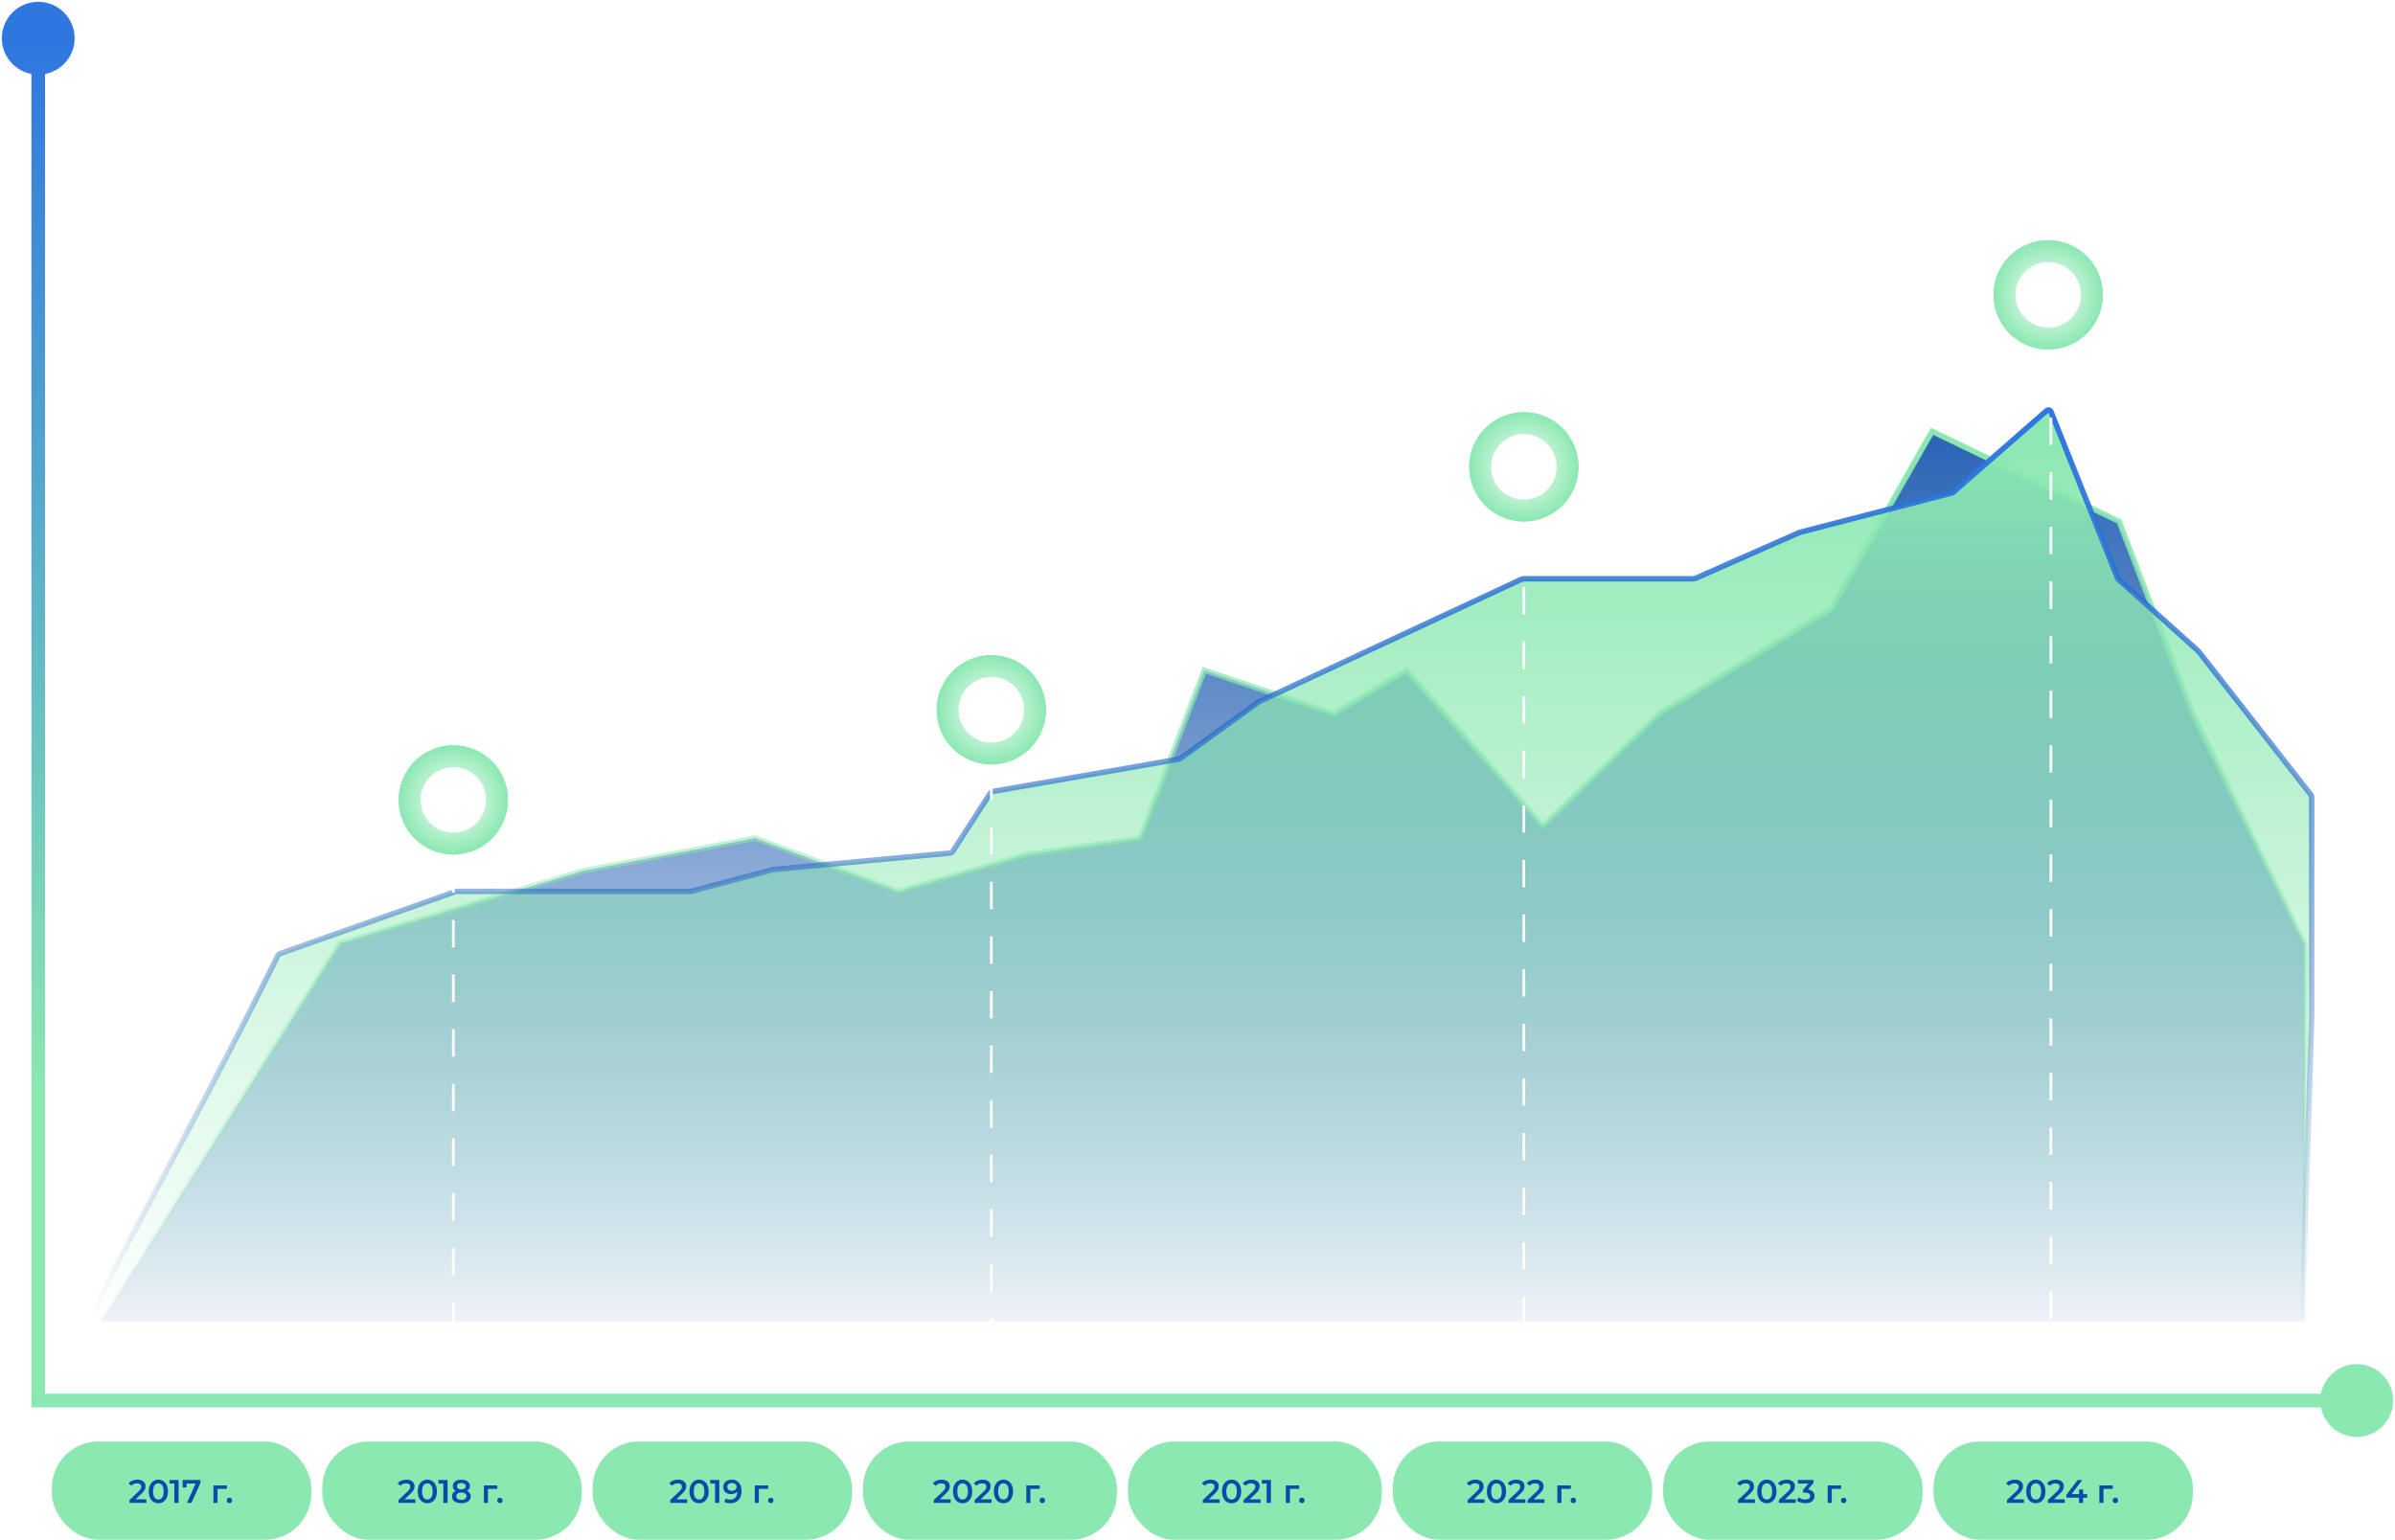<?xml version="1.0" encoding="UTF-8"?> <svg xmlns="http://www.w3.org/2000/svg" width="877" height="564" viewBox="0 0 877 564" fill="none"><path d="M0.667 14C0.667 21.364 6.636 27.333 14 27.333C21.364 27.333 27.333 21.364 27.333 14C27.333 6.636 21.364 0.667 14 0.667C6.636 0.667 0.667 6.636 0.667 14ZM14 513H11.5V515.5H14V513ZM849.667 513C849.667 520.364 855.636 526.333 863 526.333C870.364 526.333 876.333 520.364 876.333 513C876.333 505.636 870.364 499.667 863 499.667C855.636 499.667 849.667 505.636 849.667 513ZM11.5 14V513H16.5V14H11.5ZM14 515.5H863V510.5H14V515.5Z" fill="url(#paint0_linear_9655_1110)"></path><path d="M124.5 345.5L37 484H844V435.5V346L803 261.5L776 191L707.5 158L670.5 223L607.5 261.5L565 302.5L515 245.5L488.5 261.5L441 245.5L417.5 307L376 313L329 326.5L276.5 307L213.5 319L124.5 345.5Z" fill="url(#paint1_linear_9655_1110)" stroke="url(#paint2_linear_9655_1110)" stroke-width="2"></path><path d="M101.818 349.867C66.302 421.518 37.726 469.457 33.333 483.787C33.144 484.404 33.619 485 34.264 485H842.031C842.571 485 843.013 484.571 843.03 484.031L846.5 372.5V291.845C846.5 291.621 846.425 291.404 846.287 291.228L805.054 238.569C805.018 238.523 804.978 238.48 804.935 238.442L775.674 212.156C775.559 212.053 775.47 211.926 775.413 211.783L751.024 150.81C750.768 150.17 749.957 149.974 749.438 150.428L715.178 180.344C715.061 180.447 714.922 180.52 714.771 180.559L659.079 194.98C659.026 194.993 658.975 195.011 658.926 195.033L620.693 211.915C620.566 211.971 620.428 212 620.289 212H557.722C557.576 212 557.431 212.032 557.299 212.094L461.087 256.96C461.029 256.986 460.974 257.019 460.923 257.056L432.187 277.864C432.064 277.954 431.922 278.014 431.772 278.04L363.431 289.925C363.156 289.973 362.914 290.133 362.762 290.367L348.764 311.992C348.597 312.25 348.322 312.416 348.017 312.445L283.084 318.492C283.028 318.497 282.973 318.507 282.919 318.522L253.127 326.466C253.043 326.489 252.956 326.5 252.869 326.5H167.172C167.058 326.5 166.945 326.519 166.838 326.557L102.382 349.365C102.137 349.451 101.934 349.634 101.818 349.867Z" fill="url(#paint3_linear_9655_1110)" stroke="url(#paint4_linear_9655_1110)" stroke-width="2"></path><rect x="19" y="528" width="95" height="36" rx="17" fill="#8BE8B1"></rect><path d="M53.612 549.18V550.5H47.42V549.456L50.756 546.288C51.132 545.928 51.384 545.616 51.512 545.352C51.648 545.08 51.716 544.812 51.716 544.548C51.716 544.156 51.584 543.856 51.32 543.648C51.056 543.44 50.668 543.336 50.156 543.336C49.3 543.336 48.644 543.628 48.188 544.212L47.096 543.372C47.424 542.932 47.864 542.592 48.416 542.352C48.976 542.104 49.6 541.98 50.288 541.98C51.2 541.98 51.928 542.196 52.472 542.628C53.016 543.06 53.288 543.648 53.288 544.392C53.288 544.848 53.192 545.276 53 545.676C52.808 546.076 52.44 546.532 51.896 547.044L49.652 549.18H53.612ZM57.981 550.62C57.309 550.62 56.709 550.452 56.181 550.116C55.653 549.772 55.237 549.276 54.933 548.628C54.629 547.972 54.477 547.196 54.477 546.3C54.477 545.404 54.629 544.632 54.933 543.984C55.237 543.328 55.653 542.832 56.181 542.496C56.709 542.152 57.309 541.98 57.981 541.98C58.653 541.98 59.253 542.152 59.781 542.496C60.317 542.832 60.737 543.328 61.041 543.984C61.345 544.632 61.497 545.404 61.497 546.3C61.497 547.196 61.345 547.972 61.041 548.628C60.737 549.276 60.317 549.772 59.781 550.116C59.253 550.452 58.653 550.62 57.981 550.62ZM57.981 549.264C58.581 549.264 59.053 549.016 59.397 548.52C59.749 548.024 59.925 547.284 59.925 546.3C59.925 545.316 59.749 544.576 59.397 544.08C59.053 543.584 58.581 543.336 57.981 543.336C57.389 543.336 56.917 543.584 56.565 544.08C56.221 544.576 56.049 545.316 56.049 546.3C56.049 547.284 56.221 548.024 56.565 548.52C56.917 549.016 57.389 549.264 57.981 549.264ZM65.397 542.1V550.5H63.837V543.408H62.061V542.1H65.397ZM73.399 542.1V543.144L70.135 550.5H68.467L71.623 543.42H68.323V544.848H66.871V542.1H73.399ZM83.08 545.364H79.66V550.5H78.16V544.092H83.08V545.364ZM84.03 550.584C83.758 550.584 83.526 550.492 83.334 550.308C83.142 550.116 83.046 549.876 83.046 549.588C83.046 549.292 83.138 549.052 83.322 548.868C83.514 548.684 83.75 548.592 84.03 548.592C84.31 548.592 84.542 548.684 84.726 548.868C84.918 549.052 85.014 549.292 85.014 549.588C85.014 549.876 84.918 550.116 84.726 550.308C84.534 550.492 84.302 550.584 84.03 550.584Z" fill="#084BAA"></path><rect x="118" y="528" width="95" height="36" rx="17" fill="#8BE8B1"></rect><path d="M152.112 549.18V550.5H145.92V549.456L149.256 546.288C149.632 545.928 149.884 545.616 150.012 545.352C150.148 545.08 150.216 544.812 150.216 544.548C150.216 544.156 150.084 543.856 149.82 543.648C149.556 543.44 149.168 543.336 148.656 543.336C147.8 543.336 147.144 543.628 146.688 544.212L145.596 543.372C145.924 542.932 146.364 542.592 146.916 542.352C147.476 542.104 148.1 541.98 148.788 541.98C149.7 541.98 150.428 542.196 150.972 542.628C151.516 543.06 151.788 543.648 151.788 544.392C151.788 544.848 151.692 545.276 151.5 545.676C151.308 546.076 150.94 546.532 150.396 547.044L148.152 549.18H152.112ZM156.481 550.62C155.809 550.62 155.209 550.452 154.681 550.116C154.153 549.772 153.737 549.276 153.433 548.628C153.129 547.972 152.977 547.196 152.977 546.3C152.977 545.404 153.129 544.632 153.433 543.984C153.737 543.328 154.153 542.832 154.681 542.496C155.209 542.152 155.809 541.98 156.481 541.98C157.153 541.98 157.753 542.152 158.281 542.496C158.817 542.832 159.237 543.328 159.541 543.984C159.845 544.632 159.997 545.404 159.997 546.3C159.997 547.196 159.845 547.972 159.541 548.628C159.237 549.276 158.817 549.772 158.281 550.116C157.753 550.452 157.153 550.62 156.481 550.62ZM156.481 549.264C157.081 549.264 157.553 549.016 157.897 548.52C158.249 548.024 158.425 547.284 158.425 546.3C158.425 545.316 158.249 544.576 157.897 544.08C157.553 543.584 157.081 543.336 156.481 543.336C155.889 543.336 155.417 543.584 155.065 544.08C154.721 544.576 154.549 545.316 154.549 546.3C154.549 547.284 154.721 548.024 155.065 548.52C155.417 549.016 155.889 549.264 156.481 549.264ZM163.897 542.1V550.5H162.337V543.408H160.561V542.1H163.897ZM171.011 546.084C171.451 546.284 171.787 546.556 172.019 546.9C172.259 547.236 172.379 547.632 172.379 548.088C172.379 548.6 172.235 549.048 171.947 549.432C171.667 549.816 171.267 550.112 170.747 550.32C170.227 550.52 169.623 550.62 168.935 550.62C168.247 550.62 167.643 550.52 167.123 550.32C166.611 550.112 166.215 549.816 165.935 549.432C165.655 549.048 165.515 548.6 165.515 548.088C165.515 547.632 165.631 547.236 165.863 546.9C166.095 546.556 166.427 546.284 166.859 546.084C166.523 545.9 166.263 545.66 166.079 545.364C165.903 545.06 165.815 544.712 165.815 544.32C165.815 543.848 165.943 543.436 166.199 543.084C166.463 542.732 166.831 542.46 167.303 542.268C167.775 542.076 168.319 541.98 168.935 541.98C169.559 541.98 170.107 542.076 170.579 542.268C171.051 542.46 171.419 542.732 171.683 543.084C171.947 543.436 172.079 543.848 172.079 544.32C172.079 544.712 171.987 545.056 171.803 545.352C171.619 545.648 171.355 545.892 171.011 546.084ZM168.935 543.204C168.447 543.204 168.059 543.308 167.771 543.516C167.491 543.724 167.351 544.016 167.351 544.392C167.351 544.752 167.491 545.04 167.771 545.256C168.059 545.464 168.447 545.568 168.935 545.568C169.431 545.568 169.823 545.464 170.111 545.256C170.399 545.04 170.543 544.752 170.543 544.392C170.543 544.016 170.395 543.724 170.099 543.516C169.811 543.308 169.423 543.204 168.935 543.204ZM168.935 549.396C169.511 549.396 169.967 549.276 170.303 549.036C170.639 548.796 170.807 548.464 170.807 548.04C170.807 547.624 170.639 547.296 170.303 547.056C169.967 546.816 169.511 546.696 168.935 546.696C168.359 546.696 167.907 546.816 167.579 547.056C167.251 547.296 167.087 547.624 167.087 548.04C167.087 548.464 167.251 548.796 167.579 549.036C167.907 549.276 168.359 549.396 168.935 549.396ZM182.108 545.364H178.688V550.5H177.188V544.092H182.108V545.364ZM183.058 550.584C182.786 550.584 182.554 550.492 182.362 550.308C182.17 550.116 182.074 549.876 182.074 549.588C182.074 549.292 182.166 549.052 182.35 548.868C182.542 548.684 182.778 548.592 183.058 548.592C183.338 548.592 183.57 548.684 183.754 548.868C183.946 549.052 184.042 549.292 184.042 549.588C184.042 549.876 183.946 550.116 183.754 550.308C183.562 550.492 183.33 550.584 183.058 550.584Z" fill="#084BAA"></path><rect x="217" y="528" width="95" height="36" rx="17" fill="#8BE8B1"></rect><path d="M251.612 549.18V550.5H245.42V549.456L248.756 546.288C249.132 545.928 249.384 545.616 249.512 545.352C249.648 545.08 249.716 544.812 249.716 544.548C249.716 544.156 249.584 543.856 249.32 543.648C249.056 543.44 248.668 543.336 248.156 543.336C247.3 543.336 246.644 543.628 246.188 544.212L245.096 543.372C245.424 542.932 245.864 542.592 246.416 542.352C246.976 542.104 247.6 541.98 248.288 541.98C249.2 541.98 249.928 542.196 250.472 542.628C251.016 543.06 251.288 543.648 251.288 544.392C251.288 544.848 251.192 545.276 251 545.676C250.808 546.076 250.44 546.532 249.896 547.044L247.652 549.18H251.612ZM255.981 550.62C255.309 550.62 254.709 550.452 254.181 550.116C253.653 549.772 253.237 549.276 252.933 548.628C252.629 547.972 252.477 547.196 252.477 546.3C252.477 545.404 252.629 544.632 252.933 543.984C253.237 543.328 253.653 542.832 254.181 542.496C254.709 542.152 255.309 541.98 255.981 541.98C256.653 541.98 257.253 542.152 257.781 542.496C258.317 542.832 258.737 543.328 259.041 543.984C259.345 544.632 259.497 545.404 259.497 546.3C259.497 547.196 259.345 547.972 259.041 548.628C258.737 549.276 258.317 549.772 257.781 550.116C257.253 550.452 256.653 550.62 255.981 550.62ZM255.981 549.264C256.581 549.264 257.053 549.016 257.397 548.52C257.749 548.024 257.925 547.284 257.925 546.3C257.925 545.316 257.749 544.576 257.397 544.08C257.053 543.584 256.581 543.336 255.981 543.336C255.389 543.336 254.917 543.584 254.565 544.08C254.221 544.576 254.049 545.316 254.049 546.3C254.049 547.284 254.221 548.024 254.565 548.52C254.917 549.016 255.389 549.264 255.981 549.264ZM263.397 542.1V550.5H261.837V543.408H260.061V542.1H263.397ZM267.895 541.98C269.047 541.98 269.939 542.34 270.571 543.06C271.211 543.78 271.531 544.812 271.531 546.156C271.531 547.1 271.359 547.908 271.015 548.58C270.671 549.244 270.187 549.752 269.563 550.104C268.947 550.448 268.231 550.62 267.415 550.62C266.983 550.62 266.575 550.576 266.191 550.488C265.815 550.392 265.487 550.256 265.207 550.08L265.783 548.904C266.199 549.176 266.731 549.312 267.379 549.312C268.187 549.312 268.819 549.064 269.275 548.568C269.731 548.072 269.959 547.356 269.959 546.42V546.408C269.711 546.696 269.395 546.916 269.011 547.068C268.627 547.212 268.195 547.284 267.715 547.284C267.163 547.284 266.667 547.18 266.227 546.972C265.787 546.756 265.443 546.452 265.195 546.06C264.947 545.668 264.823 545.216 264.823 544.704C264.823 544.16 264.959 543.684 265.231 543.276C265.503 542.86 265.871 542.54 266.335 542.316C266.799 542.092 267.319 541.98 267.895 541.98ZM268.015 546.06C268.519 546.06 268.927 545.924 269.239 545.652C269.559 545.38 269.719 545.036 269.719 544.62C269.719 544.212 269.563 543.876 269.251 543.612C268.947 543.34 268.523 543.204 267.979 543.204C267.491 543.204 267.095 543.336 266.791 543.6C266.487 543.856 266.335 544.2 266.335 544.632C266.335 545.072 266.487 545.42 266.791 545.676C267.095 545.932 267.503 546.06 268.015 546.06ZM281.303 545.364H277.883V550.5H276.383V544.092H281.303V545.364ZM282.253 550.584C281.981 550.584 281.749 550.492 281.557 550.308C281.365 550.116 281.269 549.876 281.269 549.588C281.269 549.292 281.361 549.052 281.545 548.868C281.737 548.684 281.973 548.592 282.253 548.592C282.533 548.592 282.765 548.684 282.949 548.868C283.141 549.052 283.237 549.292 283.237 549.588C283.237 549.876 283.141 550.116 282.949 550.308C282.757 550.492 282.525 550.584 282.253 550.584Z" fill="#084BAA"></path><rect x="316" y="528" width="93" height="36" rx="17" fill="#8BE8B1"></rect><path d="M348.112 549.18V550.5H341.92V549.456L345.256 546.288C345.632 545.928 345.884 545.616 346.012 545.352C346.148 545.08 346.216 544.812 346.216 544.548C346.216 544.156 346.084 543.856 345.82 543.648C345.556 543.44 345.168 543.336 344.656 543.336C343.8 543.336 343.144 543.628 342.688 544.212L341.596 543.372C341.924 542.932 342.364 542.592 342.916 542.352C343.476 542.104 344.1 541.98 344.788 541.98C345.7 541.98 346.428 542.196 346.972 542.628C347.516 543.06 347.788 543.648 347.788 544.392C347.788 544.848 347.692 545.276 347.5 545.676C347.308 546.076 346.94 546.532 346.396 547.044L344.152 549.18H348.112ZM352.481 550.62C351.809 550.62 351.209 550.452 350.681 550.116C350.153 549.772 349.737 549.276 349.433 548.628C349.129 547.972 348.977 547.196 348.977 546.3C348.977 545.404 349.129 544.632 349.433 543.984C349.737 543.328 350.153 542.832 350.681 542.496C351.209 542.152 351.809 541.98 352.481 541.98C353.153 541.98 353.753 542.152 354.281 542.496C354.817 542.832 355.237 543.328 355.541 543.984C355.845 544.632 355.997 545.404 355.997 546.3C355.997 547.196 355.845 547.972 355.541 548.628C355.237 549.276 354.817 549.772 354.281 550.116C353.753 550.452 353.153 550.62 352.481 550.62ZM352.481 549.264C353.081 549.264 353.553 549.016 353.897 548.52C354.249 548.024 354.425 547.284 354.425 546.3C354.425 545.316 354.249 544.576 353.897 544.08C353.553 543.584 353.081 543.336 352.481 543.336C351.889 543.336 351.417 543.584 351.065 544.08C350.721 544.576 350.549 545.316 350.549 546.3C350.549 547.284 350.721 548.024 351.065 548.52C351.417 549.016 351.889 549.264 352.481 549.264ZM363.077 549.18V550.5H356.885V549.456L360.221 546.288C360.597 545.928 360.849 545.616 360.977 545.352C361.113 545.08 361.181 544.812 361.181 544.548C361.181 544.156 361.049 543.856 360.785 543.648C360.521 543.44 360.133 543.336 359.621 543.336C358.765 543.336 358.109 543.628 357.653 544.212L356.561 543.372C356.889 542.932 357.329 542.592 357.881 542.352C358.441 542.104 359.065 541.98 359.753 541.98C360.665 541.98 361.393 542.196 361.937 542.628C362.481 543.06 362.753 543.648 362.753 544.392C362.753 544.848 362.657 545.276 362.465 545.676C362.273 546.076 361.905 546.532 361.361 547.044L359.117 549.18H363.077ZM367.446 550.62C366.774 550.62 366.174 550.452 365.646 550.116C365.118 549.772 364.702 549.276 364.398 548.628C364.094 547.972 363.942 547.196 363.942 546.3C363.942 545.404 364.094 544.632 364.398 543.984C364.702 543.328 365.118 542.832 365.646 542.496C366.174 542.152 366.774 541.98 367.446 541.98C368.118 541.98 368.718 542.152 369.246 542.496C369.782 542.832 370.202 543.328 370.506 543.984C370.81 544.632 370.962 545.404 370.962 546.3C370.962 547.196 370.81 547.972 370.506 548.628C370.202 549.276 369.782 549.772 369.246 550.116C368.718 550.452 368.118 550.62 367.446 550.62ZM367.446 549.264C368.046 549.264 368.518 549.016 368.862 548.52C369.214 548.024 369.39 547.284 369.39 546.3C369.39 545.316 369.214 544.576 368.862 544.08C368.518 543.584 368.046 543.336 367.446 543.336C366.854 543.336 366.382 543.584 366.03 544.08C365.686 544.576 365.514 545.316 365.514 546.3C365.514 547.284 365.686 548.024 366.03 548.52C366.382 549.016 366.854 549.264 367.446 549.264ZM380.733 545.364H377.313V550.5H375.813V544.092H380.733V545.364ZM381.683 550.584C381.411 550.584 381.179 550.492 380.987 550.308C380.795 550.116 380.699 549.876 380.699 549.588C380.699 549.292 380.791 549.052 380.975 548.868C381.167 548.684 381.403 548.592 381.683 548.592C381.963 548.592 382.195 548.684 382.379 548.868C382.571 549.052 382.667 549.292 382.667 549.588C382.667 549.876 382.571 550.116 382.379 550.308C382.187 550.492 381.955 550.584 381.683 550.584Z" fill="#084BAA"></path><rect x="413" y="528" width="93" height="36" rx="17" fill="#8BE8B1"></rect><path d="M446.612 549.18V550.5H440.42V549.456L443.756 546.288C444.132 545.928 444.384 545.616 444.512 545.352C444.648 545.08 444.716 544.812 444.716 544.548C444.716 544.156 444.584 543.856 444.32 543.648C444.056 543.44 443.668 543.336 443.156 543.336C442.3 543.336 441.644 543.628 441.188 544.212L440.096 543.372C440.424 542.932 440.864 542.592 441.416 542.352C441.976 542.104 442.6 541.98 443.288 541.98C444.2 541.98 444.928 542.196 445.472 542.628C446.016 543.06 446.288 543.648 446.288 544.392C446.288 544.848 446.192 545.276 446 545.676C445.808 546.076 445.44 546.532 444.896 547.044L442.652 549.18H446.612ZM450.981 550.62C450.309 550.62 449.709 550.452 449.181 550.116C448.653 549.772 448.237 549.276 447.933 548.628C447.629 547.972 447.477 547.196 447.477 546.3C447.477 545.404 447.629 544.632 447.933 543.984C448.237 543.328 448.653 542.832 449.181 542.496C449.709 542.152 450.309 541.98 450.981 541.98C451.653 541.98 452.253 542.152 452.781 542.496C453.317 542.832 453.737 543.328 454.041 543.984C454.345 544.632 454.497 545.404 454.497 546.3C454.497 547.196 454.345 547.972 454.041 548.628C453.737 549.276 453.317 549.772 452.781 550.116C452.253 550.452 451.653 550.62 450.981 550.62ZM450.981 549.264C451.581 549.264 452.053 549.016 452.397 548.52C452.749 548.024 452.925 547.284 452.925 546.3C452.925 545.316 452.749 544.576 452.397 544.08C452.053 543.584 451.581 543.336 450.981 543.336C450.389 543.336 449.917 543.584 449.565 544.08C449.221 544.576 449.049 545.316 449.049 546.3C449.049 547.284 449.221 548.024 449.565 548.52C449.917 549.016 450.389 549.264 450.981 549.264ZM461.577 549.18V550.5H455.385V549.456L458.721 546.288C459.097 545.928 459.349 545.616 459.477 545.352C459.613 545.08 459.681 544.812 459.681 544.548C459.681 544.156 459.549 543.856 459.285 543.648C459.021 543.44 458.633 543.336 458.121 543.336C457.265 543.336 456.609 543.628 456.153 544.212L455.061 543.372C455.389 542.932 455.829 542.592 456.381 542.352C456.941 542.104 457.565 541.98 458.253 541.98C459.165 541.98 459.893 542.196 460.437 542.628C460.981 543.06 461.253 543.648 461.253 544.392C461.253 544.848 461.157 545.276 460.965 545.676C460.773 546.076 460.405 546.532 459.861 547.044L457.617 549.18H461.577ZM465.381 542.1V550.5H463.821V543.408H462.045V542.1H465.381ZM475.764 545.364H472.344V550.5H470.844V544.092H475.764V545.364ZM476.714 550.584C476.442 550.584 476.21 550.492 476.018 550.308C475.826 550.116 475.73 549.876 475.73 549.588C475.73 549.292 475.822 549.052 476.006 548.868C476.198 548.684 476.434 548.592 476.714 548.592C476.994 548.592 477.226 548.684 477.41 548.868C477.602 549.052 477.698 549.292 477.698 549.588C477.698 549.876 477.602 550.116 477.41 550.308C477.218 550.492 476.986 550.584 476.714 550.584Z" fill="#084BAA"></path><rect x="510" y="528" width="95" height="36" rx="17" fill="#8BE8B1"></rect><path d="M543.612 549.18V550.5H537.42V549.456L540.756 546.288C541.132 545.928 541.384 545.616 541.512 545.352C541.648 545.08 541.716 544.812 541.716 544.548C541.716 544.156 541.584 543.856 541.32 543.648C541.056 543.44 540.668 543.336 540.156 543.336C539.3 543.336 538.644 543.628 538.188 544.212L537.096 543.372C537.424 542.932 537.864 542.592 538.416 542.352C538.976 542.104 539.6 541.98 540.288 541.98C541.2 541.98 541.928 542.196 542.472 542.628C543.016 543.06 543.288 543.648 543.288 544.392C543.288 544.848 543.192 545.276 543 545.676C542.808 546.076 542.44 546.532 541.896 547.044L539.652 549.18H543.612ZM547.981 550.62C547.309 550.62 546.709 550.452 546.181 550.116C545.653 549.772 545.237 549.276 544.933 548.628C544.629 547.972 544.477 547.196 544.477 546.3C544.477 545.404 544.629 544.632 544.933 543.984C545.237 543.328 545.653 542.832 546.181 542.496C546.709 542.152 547.309 541.98 547.981 541.98C548.653 541.98 549.253 542.152 549.781 542.496C550.317 542.832 550.737 543.328 551.041 543.984C551.345 544.632 551.497 545.404 551.497 546.3C551.497 547.196 551.345 547.972 551.041 548.628C550.737 549.276 550.317 549.772 549.781 550.116C549.253 550.452 548.653 550.62 547.981 550.62ZM547.981 549.264C548.581 549.264 549.053 549.016 549.397 548.52C549.749 548.024 549.925 547.284 549.925 546.3C549.925 545.316 549.749 544.576 549.397 544.08C549.053 543.584 548.581 543.336 547.981 543.336C547.389 543.336 546.917 543.584 546.565 544.08C546.221 544.576 546.049 545.316 546.049 546.3C546.049 547.284 546.221 548.024 546.565 548.52C546.917 549.016 547.389 549.264 547.981 549.264ZM558.577 549.18V550.5H552.385V549.456L555.721 546.288C556.097 545.928 556.349 545.616 556.477 545.352C556.613 545.08 556.681 544.812 556.681 544.548C556.681 544.156 556.549 543.856 556.285 543.648C556.021 543.44 555.633 543.336 555.121 543.336C554.265 543.336 553.609 543.628 553.153 544.212L552.061 543.372C552.389 542.932 552.829 542.592 553.381 542.352C553.941 542.104 554.565 541.98 555.253 541.98C556.165 541.98 556.893 542.196 557.437 542.628C557.981 543.06 558.253 543.648 558.253 544.392C558.253 544.848 558.157 545.276 557.965 545.676C557.773 546.076 557.405 546.532 556.861 547.044L554.617 549.18H558.577ZM565.561 549.18V550.5H559.369V549.456L562.705 546.288C563.081 545.928 563.333 545.616 563.461 545.352C563.597 545.08 563.665 544.812 563.665 544.548C563.665 544.156 563.533 543.856 563.269 543.648C563.005 543.44 562.617 543.336 562.105 543.336C561.249 543.336 560.593 543.628 560.137 544.212L559.045 543.372C559.373 542.932 559.813 542.592 560.365 542.352C560.925 542.104 561.549 541.98 562.237 541.98C563.149 541.98 563.877 542.196 564.421 542.628C564.965 543.06 565.237 543.648 565.237 544.392C565.237 544.848 565.141 545.276 564.949 545.676C564.757 546.076 564.389 546.532 563.845 547.044L561.601 549.18H565.561ZM575.178 545.364H571.758V550.5H570.258V544.092H575.178V545.364ZM576.128 550.584C575.856 550.584 575.624 550.492 575.432 550.308C575.24 550.116 575.144 549.876 575.144 549.588C575.144 549.292 575.236 549.052 575.42 548.868C575.612 548.684 575.848 548.592 576.128 548.592C576.408 548.592 576.64 548.684 576.824 548.868C577.016 549.052 577.112 549.292 577.112 549.588C577.112 549.876 577.016 550.116 576.824 550.308C576.632 550.492 576.4 550.584 576.128 550.584Z" fill="#084BAA"></path><rect x="609" y="528" width="95" height="36" rx="17" fill="#8BE8B1"></rect><path d="M642.612 549.18V550.5H636.42V549.456L639.756 546.288C640.132 545.928 640.384 545.616 640.512 545.352C640.648 545.08 640.716 544.812 640.716 544.548C640.716 544.156 640.584 543.856 640.32 543.648C640.056 543.44 639.668 543.336 639.156 543.336C638.3 543.336 637.644 543.628 637.188 544.212L636.096 543.372C636.424 542.932 636.864 542.592 637.416 542.352C637.976 542.104 638.6 541.98 639.288 541.98C640.2 541.98 640.928 542.196 641.472 542.628C642.016 543.06 642.288 543.648 642.288 544.392C642.288 544.848 642.192 545.276 642 545.676C641.808 546.076 641.44 546.532 640.896 547.044L638.652 549.18H642.612ZM646.981 550.62C646.309 550.62 645.709 550.452 645.181 550.116C644.653 549.772 644.237 549.276 643.933 548.628C643.629 547.972 643.477 547.196 643.477 546.3C643.477 545.404 643.629 544.632 643.933 543.984C644.237 543.328 644.653 542.832 645.181 542.496C645.709 542.152 646.309 541.98 646.981 541.98C647.653 541.98 648.253 542.152 648.781 542.496C649.317 542.832 649.737 543.328 650.041 543.984C650.345 544.632 650.497 545.404 650.497 546.3C650.497 547.196 650.345 547.972 650.041 548.628C649.737 549.276 649.317 549.772 648.781 550.116C648.253 550.452 647.653 550.62 646.981 550.62ZM646.981 549.264C647.581 549.264 648.053 549.016 648.397 548.52C648.749 548.024 648.925 547.284 648.925 546.3C648.925 545.316 648.749 544.576 648.397 544.08C648.053 543.584 647.581 543.336 646.981 543.336C646.389 543.336 645.917 543.584 645.565 544.08C645.221 544.576 645.049 545.316 645.049 546.3C645.049 547.284 645.221 548.024 645.565 548.52C645.917 549.016 646.389 549.264 646.981 549.264ZM657.577 549.18V550.5H651.385V549.456L654.721 546.288C655.097 545.928 655.349 545.616 655.477 545.352C655.613 545.08 655.681 544.812 655.681 544.548C655.681 544.156 655.549 543.856 655.285 543.648C655.021 543.44 654.633 543.336 654.121 543.336C653.265 543.336 652.609 543.628 652.153 544.212L651.061 543.372C651.389 542.932 651.829 542.592 652.381 542.352C652.941 542.104 653.565 541.98 654.253 541.98C655.165 541.98 655.893 542.196 656.437 542.628C656.981 543.06 657.253 543.648 657.253 544.392C657.253 544.848 657.157 545.276 656.965 545.676C656.773 546.076 656.405 546.532 655.861 547.044L653.617 549.18H657.577ZM662.053 545.568C662.829 545.664 663.421 545.928 663.829 546.36C664.237 546.792 664.441 547.332 664.441 547.98C664.441 548.468 664.317 548.912 664.069 549.312C663.821 549.712 663.445 550.032 662.941 550.272C662.445 550.504 661.837 550.62 661.117 550.62C660.517 550.62 659.937 550.536 659.377 550.368C658.825 550.192 658.353 549.952 657.961 549.648L658.633 548.436C658.937 548.692 659.305 548.896 659.737 549.048C660.177 549.192 660.629 549.264 661.093 549.264C661.645 549.264 662.077 549.152 662.389 548.928C662.709 548.696 662.869 548.384 662.869 547.992C662.869 547.6 662.717 547.296 662.413 547.08C662.117 546.856 661.661 546.744 661.045 546.744H660.277V545.676L662.185 543.408H658.369V542.1H664.093V543.144L662.053 545.568ZM674.178 545.364H670.758V550.5H669.258V544.092H674.178V545.364ZM675.128 550.584C674.856 550.584 674.624 550.492 674.432 550.308C674.24 550.116 674.144 549.876 674.144 549.588C674.144 549.292 674.236 549.052 674.42 548.868C674.612 548.684 674.848 548.592 675.128 548.592C675.408 548.592 675.64 548.684 675.824 548.868C676.016 549.052 676.112 549.292 676.112 549.588C676.112 549.876 676.016 550.116 675.824 550.308C675.632 550.492 675.4 550.584 675.128 550.584Z" fill="#084BAA"></path><rect x="708" y="528" width="95" height="36" rx="17" fill="#8BE8B1"></rect><path d="M741.112 549.18V550.5H734.92V549.456L738.256 546.288C738.632 545.928 738.884 545.616 739.012 545.352C739.148 545.08 739.216 544.812 739.216 544.548C739.216 544.156 739.084 543.856 738.82 543.648C738.556 543.44 738.168 543.336 737.656 543.336C736.8 543.336 736.144 543.628 735.688 544.212L734.596 543.372C734.924 542.932 735.364 542.592 735.916 542.352C736.476 542.104 737.1 541.98 737.788 541.98C738.7 541.98 739.428 542.196 739.972 542.628C740.516 543.06 740.788 543.648 740.788 544.392C740.788 544.848 740.692 545.276 740.5 545.676C740.308 546.076 739.94 546.532 739.396 547.044L737.152 549.18H741.112ZM745.481 550.62C744.809 550.62 744.209 550.452 743.681 550.116C743.153 549.772 742.737 549.276 742.433 548.628C742.129 547.972 741.977 547.196 741.977 546.3C741.977 545.404 742.129 544.632 742.433 543.984C742.737 543.328 743.153 542.832 743.681 542.496C744.209 542.152 744.809 541.98 745.481 541.98C746.153 541.98 746.753 542.152 747.281 542.496C747.817 542.832 748.237 543.328 748.541 543.984C748.845 544.632 748.997 545.404 748.997 546.3C748.997 547.196 748.845 547.972 748.541 548.628C748.237 549.276 747.817 549.772 747.281 550.116C746.753 550.452 746.153 550.62 745.481 550.62ZM745.481 549.264C746.081 549.264 746.553 549.016 746.897 548.52C747.249 548.024 747.425 547.284 747.425 546.3C747.425 545.316 747.249 544.576 746.897 544.08C746.553 543.584 746.081 543.336 745.481 543.336C744.889 543.336 744.417 543.584 744.065 544.08C743.721 544.576 743.549 545.316 743.549 546.3C743.549 547.284 743.721 548.024 744.065 548.52C744.417 549.016 744.889 549.264 745.481 549.264ZM756.077 549.18V550.5H749.885V549.456L753.221 546.288C753.597 545.928 753.849 545.616 753.977 545.352C754.113 545.08 754.181 544.812 754.181 544.548C754.181 544.156 754.049 543.856 753.785 543.648C753.521 543.44 753.133 543.336 752.621 543.336C751.765 543.336 751.109 543.628 750.653 544.212L749.561 543.372C749.889 542.932 750.329 542.592 750.881 542.352C751.441 542.104 752.065 541.98 752.753 541.98C753.665 541.98 754.393 542.196 754.937 542.628C755.481 543.06 755.753 543.648 755.753 544.392C755.753 544.848 755.657 545.276 755.465 545.676C755.273 546.076 754.905 546.532 754.361 547.044L752.117 549.18H756.077ZM764.289 548.592H762.801V550.5H761.289V548.592H756.681V547.512L760.821 542.1H762.489L758.589 547.272H761.337V545.58H762.801V547.272H764.289V548.592ZM773.662 545.364H770.242V550.5H768.742V544.092H773.662V545.364ZM774.612 550.584C774.34 550.584 774.108 550.492 773.916 550.308C773.724 550.116 773.628 549.876 773.628 549.588C773.628 549.292 773.72 549.052 773.904 548.868C774.096 548.684 774.332 548.592 774.612 548.592C774.892 548.592 775.124 548.684 775.308 548.868C775.5 549.052 775.596 549.292 775.596 549.588C775.596 549.876 775.5 550.116 775.308 550.308C775.116 550.492 774.884 550.584 774.612 550.584Z" fill="#084BAA"></path><path d="M751 133L751 512" stroke="white" stroke-dasharray="10 10"></path><path d="M363 283L363 510" stroke="white" stroke-dasharray="10 10"></path><path d="M166 317L166 510" stroke="white" stroke-dasharray="10 10"></path><path d="M558 195L558 510" stroke="white" stroke-dasharray="10 10"></path><g filter="url(#filter0_f_9655_1110)"><path d="M186 293C186 304.046 177.046 313 166 313C154.954 313 146 304.046 146 293C146 281.954 154.954 273 166 273C177.046 273 186 281.954 186 293Z" fill="url(#paint5_radial_9655_1110)"></path></g><g filter="url(#filter1_f_9655_1110)"><path d="M186 293C186 304.046 177.046 313 166 313C154.954 313 146 304.046 146 293C146 281.954 154.954 273 166 273C177.046 273 186 281.954 186 293Z" fill="url(#paint6_radial_9655_1110)"></path></g><g filter="url(#filter2_f_9655_1110)"><path d="M178 293C178 299.627 172.627 305 166 305C159.373 305 154 299.627 154 293C154 286.373 159.373 281 166 281C172.627 281 178 286.373 178 293Z" fill="white"></path></g><g filter="url(#filter3_f_9655_1110)"><path d="M578 171C578 182.046 569.046 191 558 191C546.954 191 538 182.046 538 171C538 159.954 546.954 151 558 151C569.046 151 578 159.954 578 171Z" fill="url(#paint7_radial_9655_1110)"></path></g><g filter="url(#filter4_f_9655_1110)"><path d="M578 171C578 182.046 569.046 191 558 191C546.954 191 538 182.046 538 171C538 159.954 546.954 151 558 151C569.046 151 578 159.954 578 171Z" fill="url(#paint8_radial_9655_1110)"></path></g><g filter="url(#filter5_f_9655_1110)"><path d="M570 171C570 177.627 564.627 183 558 183C551.373 183 546 177.627 546 171C546 164.373 551.373 159 558 159C564.627 159 570 164.373 570 171Z" fill="white"></path></g><g filter="url(#filter6_f_9655_1110)"><path d="M770 108C770 119.046 761.046 128 750 128C738.954 128 730 119.046 730 108C730 96.954 738.954 88 750 88C761.046 88 770 96.954 770 108Z" fill="url(#paint9_radial_9655_1110)"></path></g><g filter="url(#filter7_f_9655_1110)"><path d="M770 108C770 119.046 761.046 128 750 128C738.954 128 730 119.046 730 108C730 96.954 738.954 88 750 88C761.046 88 770 96.954 770 108Z" fill="url(#paint10_radial_9655_1110)"></path></g><g filter="url(#filter8_f_9655_1110)"><path d="M762 108C762 114.627 756.627 120 750 120C743.373 120 738 114.627 738 108C738 101.373 743.373 96 750 96C756.627 96 762 101.373 762 108Z" fill="white"></path></g><g filter="url(#filter9_f_9655_1110)"><path d="M383 260C383 271.046 374.046 280 363 280C351.954 280 343 271.046 343 260C343 248.954 351.954 240 363 240C374.046 240 383 248.954 383 260Z" fill="url(#paint11_radial_9655_1110)"></path></g><g filter="url(#filter10_f_9655_1110)"><path d="M383 260C383 271.046 374.046 280 363 280C351.954 280 343 271.046 343 260C343 248.954 351.954 240 363 240C374.046 240 383 248.954 383 260Z" fill="url(#paint12_radial_9655_1110)"></path></g><g filter="url(#filter11_f_9655_1110)"><path d="M375 260C375 266.627 369.627 272 363 272C356.373 272 351 266.627 351 260C351 253.373 356.373 248 363 248C369.627 248 375 253.373 375 260Z" fill="white"></path></g><path d="M497.84 139.78C499.133 139.94 500.12 140.38 500.8 141.1C501.48 141.82 501.82 142.72 501.82 143.8C501.82 144.613 501.613 145.353 501.2 146.02C500.787 146.687 500.16 147.22 499.32 147.62C498.493 148.007 497.48 148.2 496.28 148.2C495.28 148.2 494.313 148.06 493.38 147.78C492.46 147.487 491.673 147.087 491.02 146.58L492.14 144.56C492.647 144.987 493.26 145.327 493.98 145.58C494.713 145.82 495.467 145.94 496.24 145.94C497.16 145.94 497.88 145.753 498.4 145.38C498.933 144.993 499.2 144.473 499.2 143.82C499.2 143.167 498.947 142.66 498.44 142.3C497.947 141.927 497.187 141.74 496.16 141.74H494.88V139.96L498.06 136.18H491.7V134H501.24V135.74L497.84 139.78ZM509.361 148.2C508.241 148.2 507.241 147.92 506.361 147.36C505.481 146.787 504.787 145.96 504.281 144.88C503.774 143.787 503.521 142.493 503.521 141C503.521 139.507 503.774 138.22 504.281 137.14C504.787 136.047 505.481 135.22 506.361 134.66C507.241 134.087 508.241 133.8 509.361 133.8C510.481 133.8 511.481 134.087 512.361 134.66C513.254 135.22 513.954 136.047 514.461 137.14C514.967 138.22 515.221 139.507 515.221 141C515.221 142.493 514.967 143.787 514.461 144.88C513.954 145.96 513.254 146.787 512.361 147.36C511.481 147.92 510.481 148.2 509.361 148.2ZM509.361 145.94C510.361 145.94 511.147 145.527 511.721 144.7C512.307 143.873 512.601 142.64 512.601 141C512.601 139.36 512.307 138.127 511.721 137.3C511.147 136.473 510.361 136.06 509.361 136.06C508.374 136.06 507.587 136.473 507.001 137.3C506.427 138.127 506.141 139.36 506.141 141C506.141 142.64 506.427 143.873 507.001 144.7C507.587 145.527 508.374 145.94 509.361 145.94ZM528.345 148.2C527.225 148.2 526.225 147.92 525.345 147.36C524.465 146.787 523.772 145.96 523.265 144.88C522.758 143.787 522.505 142.493 522.505 141C522.505 139.507 522.758 138.22 523.265 137.14C523.772 136.047 524.465 135.22 525.345 134.66C526.225 134.087 527.225 133.8 528.345 133.8C529.465 133.8 530.465 134.087 531.345 134.66C532.238 135.22 532.938 136.047 533.445 137.14C533.952 138.22 534.205 139.507 534.205 141C534.205 142.493 533.952 143.787 533.445 144.88C532.938 145.96 532.238 146.787 531.345 147.36C530.465 147.92 529.465 148.2 528.345 148.2ZM528.345 145.94C529.345 145.94 530.132 145.527 530.705 144.7C531.292 143.873 531.585 142.64 531.585 141C531.585 139.36 531.292 138.127 530.705 137.3C530.132 136.473 529.345 136.06 528.345 136.06C527.358 136.06 526.572 136.473 525.985 137.3C525.412 138.127 525.125 139.36 525.125 141C525.125 142.64 525.412 143.873 525.985 144.7C526.572 145.527 527.358 145.94 528.345 145.94ZM541.802 148.2C540.682 148.2 539.682 147.92 538.802 147.36C537.922 146.787 537.229 145.96 536.722 144.88C536.215 143.787 535.962 142.493 535.962 141C535.962 139.507 536.215 138.22 536.722 137.14C537.229 136.047 537.922 135.22 538.802 134.66C539.682 134.087 540.682 133.8 541.802 133.8C542.922 133.8 543.922 134.087 544.802 134.66C545.695 135.22 546.395 136.047 546.902 137.14C547.409 138.22 547.662 139.507 547.662 141C547.662 142.493 547.409 143.787 546.902 144.88C546.395 145.96 545.695 146.787 544.802 147.36C543.922 147.92 542.922 148.2 541.802 148.2ZM541.802 145.94C542.802 145.94 543.589 145.527 544.162 144.7C544.749 143.873 545.042 142.64 545.042 141C545.042 139.36 544.749 138.127 544.162 137.3C543.589 136.473 542.802 136.06 541.802 136.06C540.815 136.06 540.029 136.473 539.442 137.3C538.869 138.127 538.582 139.36 538.582 141C538.582 142.64 538.869 143.873 539.442 144.7C540.029 145.527 540.815 145.94 541.802 145.94ZM555.259 148.2C554.139 148.2 553.139 147.92 552.259 147.36C551.379 146.787 550.686 145.96 550.179 144.88C549.672 143.787 549.419 142.493 549.419 141C549.419 139.507 549.672 138.22 550.179 137.14C550.686 136.047 551.379 135.22 552.259 134.66C553.139 134.087 554.139 133.8 555.259 133.8C556.379 133.8 557.379 134.087 558.259 134.66C559.152 135.22 559.852 136.047 560.359 137.14C560.866 138.22 561.119 139.507 561.119 141C561.119 142.493 560.866 143.787 560.359 144.88C559.852 145.96 559.152 146.787 558.259 147.36C557.379 147.92 556.379 148.2 555.259 148.2ZM555.259 145.94C556.259 145.94 557.046 145.527 557.619 144.7C558.206 143.873 558.499 142.64 558.499 141C558.499 139.36 558.206 138.127 557.619 137.3C557.046 136.473 556.259 136.06 555.259 136.06C554.272 136.06 553.486 136.473 552.899 137.3C552.326 138.127 552.039 139.36 552.039 141C552.039 142.64 552.326 143.873 552.899 144.7C553.486 145.527 554.272 145.94 555.259 145.94ZM574.243 148.2C573.123 148.2 572.123 147.92 571.243 147.36C570.363 146.787 569.67 145.96 569.163 144.88C568.657 143.787 568.403 142.493 568.403 141C568.403 139.507 568.657 138.22 569.163 137.14C569.67 136.047 570.363 135.22 571.243 134.66C572.123 134.087 573.123 133.8 574.243 133.8C575.363 133.8 576.363 134.087 577.243 134.66C578.137 135.22 578.837 136.047 579.343 137.14C579.85 138.22 580.103 139.507 580.103 141C580.103 142.493 579.85 143.787 579.343 144.88C578.837 145.96 578.137 146.787 577.243 147.36C576.363 147.92 575.363 148.2 574.243 148.2ZM574.243 145.94C575.243 145.94 576.03 145.527 576.603 144.7C577.19 143.873 577.483 142.64 577.483 141C577.483 139.36 577.19 138.127 576.603 137.3C576.03 136.473 575.243 136.06 574.243 136.06C573.257 136.06 572.47 136.473 571.883 137.3C571.31 138.127 571.023 139.36 571.023 141C571.023 142.64 571.31 143.873 571.883 144.7C572.47 145.527 573.257 145.94 574.243 145.94ZM587.7 148.2C586.58 148.2 585.58 147.92 584.7 147.36C583.82 146.787 583.127 145.96 582.62 144.88C582.114 143.787 581.86 142.493 581.86 141C581.86 139.507 582.114 138.22 582.62 137.14C583.127 136.047 583.82 135.22 584.7 134.66C585.58 134.087 586.58 133.8 587.7 133.8C588.82 133.8 589.82 134.087 590.7 134.66C591.594 135.22 592.294 136.047 592.8 137.14C593.307 138.22 593.56 139.507 593.56 141C593.56 142.493 593.307 143.787 592.8 144.88C592.294 145.96 591.594 146.787 590.7 147.36C589.82 147.92 588.82 148.2 587.7 148.2ZM587.7 145.94C588.7 145.94 589.487 145.527 590.06 144.7C590.647 143.873 590.94 142.64 590.94 141C590.94 139.36 590.647 138.127 590.06 137.3C589.487 136.473 588.7 136.06 587.7 136.06C586.714 136.06 585.927 136.473 585.34 137.3C584.767 138.127 584.48 139.36 584.48 141C584.48 142.64 584.767 143.873 585.34 144.7C585.927 145.527 586.714 145.94 587.7 145.94ZM601.158 148.2C600.038 148.2 599.038 147.92 598.158 147.36C597.278 146.787 596.584 145.96 596.078 144.88C595.571 143.787 595.318 142.493 595.318 141C595.318 139.507 595.571 138.22 596.078 137.14C596.584 136.047 597.278 135.22 598.158 134.66C599.038 134.087 600.038 133.8 601.158 133.8C602.278 133.8 603.278 134.087 604.158 134.66C605.051 135.22 605.751 136.047 606.258 137.14C606.764 138.22 607.018 139.507 607.018 141C607.018 142.493 606.764 143.787 606.258 144.88C605.751 145.96 605.051 146.787 604.158 147.36C603.278 147.92 602.278 148.2 601.158 148.2ZM601.158 145.94C602.158 145.94 602.944 145.527 603.518 144.7C604.104 143.873 604.398 142.64 604.398 141C604.398 139.36 604.104 138.127 603.518 137.3C602.944 136.473 602.158 136.06 601.158 136.06C600.171 136.06 599.384 136.473 598.798 137.3C598.224 138.127 597.938 139.36 597.938 141C597.938 142.64 598.224 143.873 598.798 144.7C599.384 145.527 600.171 145.94 601.158 145.94ZM613.095 143.38V144.52H617.495V145.92H613.095V148H610.495V145.92H608.495V144.52H610.495V134H616.255C618.121 134 619.575 134.4 620.615 135.2C621.668 136 622.195 137.167 622.195 138.7C622.195 140.22 621.668 141.38 620.615 142.18C619.575 142.98 618.121 143.38 616.255 143.38H613.095ZM619.575 138.72C619.575 137.907 619.288 137.287 618.715 136.86C618.141 136.42 617.315 136.2 616.235 136.2H613.095V141.28H616.235C617.301 141.28 618.121 141.06 618.695 140.62C619.281 140.167 619.575 139.533 619.575 138.72Z" fill="white"></path><path d="M694.36 78.82H691.88V82H689.36V78.82H681.68V77.02L688.58 68H691.36L684.86 76.62H689.44V73.8H691.88V76.62H694.36V78.82ZM701.294 82.2C700.174 82.2 699.174 81.92 698.294 81.36C697.414 80.787 696.721 79.96 696.214 78.88C695.708 77.787 695.454 76.493 695.454 75C695.454 73.507 695.708 72.22 696.214 71.14C696.721 70.047 697.414 69.22 698.294 68.66C699.174 68.087 700.174 67.8 701.294 67.8C702.414 67.8 703.414 68.087 704.294 68.66C705.188 69.22 705.888 70.047 706.394 71.14C706.901 72.22 707.154 73.507 707.154 75C707.154 76.493 706.901 77.787 706.394 78.88C705.888 79.96 705.188 80.787 704.294 81.36C703.414 81.92 702.414 82.2 701.294 82.2ZM701.294 79.94C702.294 79.94 703.081 79.527 703.654 78.7C704.241 77.873 704.534 76.64 704.534 75C704.534 73.36 704.241 72.127 703.654 71.3C703.081 70.473 702.294 70.06 701.294 70.06C700.308 70.06 699.521 70.473 698.934 71.3C698.361 72.127 698.074 73.36 698.074 75C698.074 76.64 698.361 77.873 698.934 78.7C699.521 79.527 700.308 79.94 701.294 79.94ZM720.279 82.2C719.159 82.2 718.159 81.92 717.279 81.36C716.399 80.787 715.705 79.96 715.199 78.88C714.692 77.787 714.439 76.493 714.439 75C714.439 73.507 714.692 72.22 715.199 71.14C715.705 70.047 716.399 69.22 717.279 68.66C718.159 68.087 719.159 67.8 720.279 67.8C721.399 67.8 722.399 68.087 723.279 68.66C724.172 69.22 724.872 70.047 725.379 71.14C725.885 72.22 726.139 73.507 726.139 75C726.139 76.493 725.885 77.787 725.379 78.88C724.872 79.96 724.172 80.787 723.279 81.36C722.399 81.92 721.399 82.2 720.279 82.2ZM720.279 79.94C721.279 79.94 722.065 79.527 722.639 78.7C723.225 77.873 723.519 76.64 723.519 75C723.519 73.36 723.225 72.127 722.639 71.3C722.065 70.473 721.279 70.06 720.279 70.06C719.292 70.06 718.505 70.473 717.919 71.3C717.345 72.127 717.059 73.36 717.059 75C717.059 76.64 717.345 77.873 717.919 78.7C718.505 79.527 719.292 79.94 720.279 79.94ZM733.736 82.2C732.616 82.2 731.616 81.92 730.736 81.36C729.856 80.787 729.162 79.96 728.656 78.88C728.149 77.787 727.896 76.493 727.896 75C727.896 73.507 728.149 72.22 728.656 71.14C729.162 70.047 729.856 69.22 730.736 68.66C731.616 68.087 732.616 67.8 733.736 67.8C734.856 67.8 735.856 68.087 736.736 68.66C737.629 69.22 738.329 70.047 738.836 71.14C739.342 72.22 739.596 73.507 739.596 75C739.596 76.493 739.342 77.787 738.836 78.88C738.329 79.96 737.629 80.787 736.736 81.36C735.856 81.92 734.856 82.2 733.736 82.2ZM733.736 79.94C734.736 79.94 735.522 79.527 736.096 78.7C736.682 77.873 736.976 76.64 736.976 75C736.976 73.36 736.682 72.127 736.096 71.3C735.522 70.473 734.736 70.06 733.736 70.06C732.749 70.06 731.962 70.473 731.376 71.3C730.802 72.127 730.516 73.36 730.516 75C730.516 76.64 730.802 77.873 731.376 78.7C731.962 79.527 732.749 79.94 733.736 79.94ZM747.193 82.2C746.073 82.2 745.073 81.92 744.193 81.36C743.313 80.787 742.619 79.96 742.113 78.88C741.606 77.787 741.353 76.493 741.353 75C741.353 73.507 741.606 72.22 742.113 71.14C742.619 70.047 743.313 69.22 744.193 68.66C745.073 68.087 746.073 67.8 747.193 67.8C748.313 67.8 749.313 68.087 750.193 68.66C751.086 69.22 751.786 70.047 752.293 71.14C752.799 72.22 753.053 73.507 753.053 75C753.053 76.493 752.799 77.787 752.293 78.88C751.786 79.96 751.086 80.787 750.193 81.36C749.313 81.92 748.313 82.2 747.193 82.2ZM747.193 79.94C748.193 79.94 748.979 79.527 749.553 78.7C750.139 77.873 750.433 76.64 750.433 75C750.433 73.36 750.139 72.127 749.553 71.3C748.979 70.473 748.193 70.06 747.193 70.06C746.206 70.06 745.419 70.473 744.833 71.3C744.259 72.127 743.973 73.36 743.973 75C743.973 76.64 744.259 77.873 744.833 78.7C745.419 79.527 746.206 79.94 747.193 79.94ZM766.177 82.2C765.057 82.2 764.057 81.92 763.177 81.36C762.297 80.787 761.604 79.96 761.097 78.88C760.59 77.787 760.337 76.493 760.337 75C760.337 73.507 760.59 72.22 761.097 71.14C761.604 70.047 762.297 69.22 763.177 68.66C764.057 68.087 765.057 67.8 766.177 67.8C767.297 67.8 768.297 68.087 769.177 68.66C770.07 69.22 770.77 70.047 771.277 71.14C771.784 72.22 772.037 73.507 772.037 75C772.037 76.493 771.784 77.787 771.277 78.88C770.77 79.96 770.07 80.787 769.177 81.36C768.297 81.92 767.297 82.2 766.177 82.2ZM766.177 79.94C767.177 79.94 767.964 79.527 768.537 78.7C769.124 77.873 769.417 76.64 769.417 75C769.417 73.36 769.124 72.127 768.537 71.3C767.964 70.473 767.177 70.06 766.177 70.06C765.19 70.06 764.404 70.473 763.817 71.3C763.244 72.127 762.957 73.36 762.957 75C762.957 76.64 763.244 77.873 763.817 78.7C764.404 79.527 765.19 79.94 766.177 79.94ZM779.634 82.2C778.514 82.2 777.514 81.92 776.634 81.36C775.754 80.787 775.061 79.96 774.554 78.88C774.047 77.787 773.794 76.493 773.794 75C773.794 73.507 774.047 72.22 774.554 71.14C775.061 70.047 775.754 69.22 776.634 68.66C777.514 68.087 778.514 67.8 779.634 67.8C780.754 67.8 781.754 68.087 782.634 68.66C783.527 69.22 784.227 70.047 784.734 71.14C785.241 72.22 785.494 73.507 785.494 75C785.494 76.493 785.241 77.787 784.734 78.88C784.227 79.96 783.527 80.787 782.634 81.36C781.754 81.92 780.754 82.2 779.634 82.2ZM779.634 79.94C780.634 79.94 781.421 79.527 781.994 78.7C782.581 77.873 782.874 76.64 782.874 75C782.874 73.36 782.581 72.127 781.994 71.3C781.421 70.473 780.634 70.06 779.634 70.06C778.647 70.06 777.861 70.473 777.274 71.3C776.701 72.127 776.414 73.36 776.414 75C776.414 76.64 776.701 77.873 777.274 78.7C777.861 79.527 778.647 79.94 779.634 79.94ZM793.091 82.2C791.971 82.2 790.971 81.92 790.091 81.36C789.211 80.787 788.518 79.96 788.011 78.88C787.504 77.787 787.251 76.493 787.251 75C787.251 73.507 787.504 72.22 788.011 71.14C788.518 70.047 789.211 69.22 790.091 68.66C790.971 68.087 791.971 67.8 793.091 67.8C794.211 67.8 795.211 68.087 796.091 68.66C796.984 69.22 797.684 70.047 798.191 71.14C798.698 72.22 798.951 73.507 798.951 75C798.951 76.493 798.698 77.787 798.191 78.88C797.684 79.96 796.984 80.787 796.091 81.36C795.211 81.92 794.211 82.2 793.091 82.2ZM793.091 79.94C794.091 79.94 794.878 79.527 795.451 78.7C796.038 77.873 796.331 76.64 796.331 75C796.331 73.36 796.038 72.127 795.451 71.3C794.878 70.473 794.091 70.06 793.091 70.06C792.104 70.06 791.318 70.473 790.731 71.3C790.158 72.127 789.871 73.36 789.871 75C789.871 76.64 790.158 77.873 790.731 78.7C791.318 79.527 792.104 79.94 793.091 79.94ZM810.555 77.38V78.52H814.955V79.92H810.555V82H807.955V79.92H805.955V78.52H807.955V68H813.715C815.582 68 817.035 68.4 818.075 69.2C819.129 70 819.655 71.167 819.655 72.7C819.655 74.22 819.129 75.38 818.075 76.18C817.035 76.98 815.582 77.38 813.715 77.38H810.555ZM817.035 72.72C817.035 71.907 816.749 71.287 816.175 70.86C815.602 70.42 814.775 70.2 813.695 70.2H810.555V75.28H813.695C814.762 75.28 815.582 75.06 816.155 74.62C816.742 74.167 817.035 73.533 817.035 72.72Z" fill="white"></path><path d="M310.02 231.8V234H299.7V232.26L305.26 226.98C305.887 226.38 306.307 225.86 306.52 225.42C306.747 224.967 306.86 224.52 306.86 224.08C306.86 223.427 306.64 222.927 306.2 222.58C305.76 222.233 305.113 222.06 304.26 222.06C302.833 222.06 301.74 222.547 300.98 223.52L299.16 222.12C299.707 221.387 300.44 220.82 301.36 220.42C302.293 220.007 303.333 219.8 304.48 219.8C306 219.8 307.213 220.16 308.12 220.88C309.027 221.6 309.48 222.58 309.48 223.82C309.48 224.58 309.32 225.293 309 225.96C308.68 226.627 308.067 227.387 307.16 228.24L303.42 231.8H310.02ZM317.302 234.2C316.182 234.2 315.182 233.92 314.302 233.36C313.422 232.787 312.729 231.96 312.222 230.88C311.715 229.787 311.462 228.493 311.462 227C311.462 225.507 311.715 224.22 312.222 223.14C312.729 222.047 313.422 221.22 314.302 220.66C315.182 220.087 316.182 219.8 317.302 219.8C318.422 219.8 319.422 220.087 320.302 220.66C321.195 221.22 321.895 222.047 322.402 223.14C322.909 224.22 323.162 225.507 323.162 227C323.162 228.493 322.909 229.787 322.402 230.88C321.895 231.96 321.195 232.787 320.302 233.36C319.422 233.92 318.422 234.2 317.302 234.2ZM317.302 231.94C318.302 231.94 319.089 231.527 319.662 230.7C320.249 229.873 320.542 228.64 320.542 227C320.542 225.36 320.249 224.127 319.662 223.3C319.089 222.473 318.302 222.06 317.302 222.06C316.315 222.06 315.529 222.473 314.942 223.3C314.369 224.127 314.082 225.36 314.082 227C314.082 228.64 314.369 229.873 314.942 230.7C315.529 231.527 316.315 231.94 317.302 231.94ZM336.286 234.2C335.166 234.2 334.166 233.92 333.286 233.36C332.406 232.787 331.713 231.96 331.206 230.88C330.7 229.787 330.446 228.493 330.446 227C330.446 225.507 330.7 224.22 331.206 223.14C331.713 222.047 332.406 221.22 333.286 220.66C334.166 220.087 335.166 219.8 336.286 219.8C337.406 219.8 338.406 220.087 339.286 220.66C340.18 221.22 340.88 222.047 341.386 223.14C341.893 224.22 342.146 225.507 342.146 227C342.146 228.493 341.893 229.787 341.386 230.88C340.88 231.96 340.18 232.787 339.286 233.36C338.406 233.92 337.406 234.2 336.286 234.2ZM336.286 231.94C337.286 231.94 338.073 231.527 338.646 230.7C339.233 229.873 339.526 228.64 339.526 227C339.526 225.36 339.233 224.127 338.646 223.3C338.073 222.473 337.286 222.06 336.286 222.06C335.3 222.06 334.513 222.473 333.926 223.3C333.353 224.127 333.066 225.36 333.066 227C333.066 228.64 333.353 229.873 333.926 230.7C334.513 231.527 335.3 231.94 336.286 231.94ZM349.743 234.2C348.623 234.2 347.623 233.92 346.743 233.36C345.863 232.787 345.17 231.96 344.663 230.88C344.157 229.787 343.903 228.493 343.903 227C343.903 225.507 344.157 224.22 344.663 223.14C345.17 222.047 345.863 221.22 346.743 220.66C347.623 220.087 348.623 219.8 349.743 219.8C350.863 219.8 351.863 220.087 352.743 220.66C353.637 221.22 354.337 222.047 354.843 223.14C355.35 224.22 355.603 225.507 355.603 227C355.603 228.493 355.35 229.787 354.843 230.88C354.337 231.96 353.637 232.787 352.743 233.36C351.863 233.92 350.863 234.2 349.743 234.2ZM349.743 231.94C350.743 231.94 351.53 231.527 352.103 230.7C352.69 229.873 352.983 228.64 352.983 227C352.983 225.36 352.69 224.127 352.103 223.3C351.53 222.473 350.743 222.06 349.743 222.06C348.757 222.06 347.97 222.473 347.383 223.3C346.81 224.127 346.523 225.36 346.523 227C346.523 228.64 346.81 229.873 347.383 230.7C347.97 231.527 348.757 231.94 349.743 231.94ZM363.2 234.2C362.08 234.2 361.08 233.92 360.2 233.36C359.32 232.787 358.627 231.96 358.12 230.88C357.614 229.787 357.36 228.493 357.36 227C357.36 225.507 357.614 224.22 358.12 223.14C358.627 222.047 359.32 221.22 360.2 220.66C361.08 220.087 362.08 219.8 363.2 219.8C364.32 219.8 365.32 220.087 366.2 220.66C367.094 221.22 367.794 222.047 368.3 223.14C368.807 224.22 369.06 225.507 369.06 227C369.06 228.493 368.807 229.787 368.3 230.88C367.794 231.96 367.094 232.787 366.2 233.36C365.32 233.92 364.32 234.2 363.2 234.2ZM363.2 231.94C364.2 231.94 364.987 231.527 365.56 230.7C366.147 229.873 366.44 228.64 366.44 227C366.44 225.36 366.147 224.127 365.56 223.3C364.987 222.473 364.2 222.06 363.2 222.06C362.214 222.06 361.427 222.473 360.84 223.3C360.267 224.127 359.98 225.36 359.98 227C359.98 228.64 360.267 229.873 360.84 230.7C361.427 231.527 362.214 231.94 363.2 231.94ZM382.185 234.2C381.065 234.2 380.065 233.92 379.185 233.36C378.305 232.787 377.612 231.96 377.105 230.88C376.598 229.787 376.345 228.493 376.345 227C376.345 225.507 376.598 224.22 377.105 223.14C377.612 222.047 378.305 221.22 379.185 220.66C380.065 220.087 381.065 219.8 382.185 219.8C383.305 219.8 384.305 220.087 385.185 220.66C386.078 221.22 386.778 222.047 387.285 223.14C387.792 224.22 388.045 225.507 388.045 227C388.045 228.493 387.792 229.787 387.285 230.88C386.778 231.96 386.078 232.787 385.185 233.36C384.305 233.92 383.305 234.2 382.185 234.2ZM382.185 231.94C383.185 231.94 383.972 231.527 384.545 230.7C385.132 229.873 385.425 228.64 385.425 227C385.425 225.36 385.132 224.127 384.545 223.3C383.972 222.473 383.185 222.06 382.185 222.06C381.198 222.06 380.412 222.473 379.825 223.3C379.252 224.127 378.965 225.36 378.965 227C378.965 228.64 379.252 229.873 379.825 230.7C380.412 231.527 381.198 231.94 382.185 231.94ZM395.642 234.2C394.522 234.2 393.522 233.92 392.642 233.36C391.762 232.787 391.069 231.96 390.562 230.88C390.055 229.787 389.802 228.493 389.802 227C389.802 225.507 390.055 224.22 390.562 223.14C391.069 222.047 391.762 221.22 392.642 220.66C393.522 220.087 394.522 219.8 395.642 219.8C396.762 219.8 397.762 220.087 398.642 220.66C399.535 221.22 400.235 222.047 400.742 223.14C401.249 224.22 401.502 225.507 401.502 227C401.502 228.493 401.249 229.787 400.742 230.88C400.235 231.96 399.535 232.787 398.642 233.36C397.762 233.92 396.762 234.2 395.642 234.2ZM395.642 231.94C396.642 231.94 397.429 231.527 398.002 230.7C398.589 229.873 398.882 228.64 398.882 227C398.882 225.36 398.589 224.127 398.002 223.3C397.429 222.473 396.642 222.06 395.642 222.06C394.655 222.06 393.869 222.473 393.282 223.3C392.709 224.127 392.422 225.36 392.422 227C392.422 228.64 392.709 229.873 393.282 230.7C393.869 231.527 394.655 231.94 395.642 231.94ZM409.099 234.2C407.979 234.2 406.979 233.92 406.099 233.36C405.219 232.787 404.526 231.96 404.019 230.88C403.512 229.787 403.259 228.493 403.259 227C403.259 225.507 403.512 224.22 404.019 223.14C404.526 222.047 405.219 221.22 406.099 220.66C406.979 220.087 407.979 219.8 409.099 219.8C410.219 219.8 411.219 220.087 412.099 220.66C412.992 221.22 413.692 222.047 414.199 223.14C414.706 224.22 414.959 225.507 414.959 227C414.959 228.493 414.706 229.787 414.199 230.88C413.692 231.96 412.992 232.787 412.099 233.36C411.219 233.92 410.219 234.2 409.099 234.2ZM409.099 231.94C410.099 231.94 410.886 231.527 411.459 230.7C412.046 229.873 412.339 228.64 412.339 227C412.339 225.36 412.046 224.127 411.459 223.3C410.886 222.473 410.099 222.06 409.099 222.06C408.112 222.06 407.326 222.473 406.739 223.3C406.166 224.127 405.879 225.36 405.879 227C405.879 228.64 406.166 229.873 406.739 230.7C407.326 231.527 408.112 231.94 409.099 231.94ZM426.563 229.38V230.52H430.963V231.92H426.563V234H423.963V231.92H421.963V230.52H423.963V220H429.723C431.59 220 433.043 220.4 434.083 221.2C435.137 222 435.663 223.167 435.663 224.7C435.663 226.22 435.137 227.38 434.083 228.18C433.043 228.98 431.59 229.38 429.723 229.38H426.563ZM433.043 224.72C433.043 223.907 432.757 223.287 432.183 222.86C431.61 222.42 430.783 222.2 429.703 222.2H426.563V227.28H429.703C430.77 227.28 431.59 227.06 432.163 226.62C432.75 226.167 433.043 225.533 433.043 224.72Z" fill="white"></path><path d="M104.72 254V268H102.12V256.18H99.16V254H104.72ZM113.337 268.2C112.217 268.2 111.217 267.92 110.337 267.36C109.457 266.787 108.764 265.96 108.257 264.88C107.751 263.787 107.497 262.493 107.497 261C107.497 259.507 107.751 258.22 108.257 257.14C108.764 256.047 109.457 255.22 110.337 254.66C111.217 254.087 112.217 253.8 113.337 253.8C114.457 253.8 115.457 254.087 116.337 254.66C117.231 255.22 117.931 256.047 118.437 257.14C118.944 258.22 119.197 259.507 119.197 261C119.197 262.493 118.944 263.787 118.437 264.88C117.931 265.96 117.231 266.787 116.337 267.36C115.457 267.92 114.457 268.2 113.337 268.2ZM113.337 265.94C114.337 265.94 115.124 265.527 115.697 264.7C116.284 263.873 116.577 262.64 116.577 261C116.577 259.36 116.284 258.127 115.697 257.3C115.124 256.473 114.337 256.06 113.337 256.06C112.351 256.06 111.564 256.473 110.977 257.3C110.404 258.127 110.117 259.36 110.117 261C110.117 262.64 110.404 263.873 110.977 264.7C111.564 265.527 112.351 265.94 113.337 265.94ZM132.322 268.2C131.202 268.2 130.202 267.92 129.322 267.36C128.442 266.787 127.748 265.96 127.242 264.88C126.735 263.787 126.482 262.493 126.482 261C126.482 259.507 126.735 258.22 127.242 257.14C127.748 256.047 128.442 255.22 129.322 254.66C130.202 254.087 131.202 253.8 132.322 253.8C133.442 253.8 134.442 254.087 135.322 254.66C136.215 255.22 136.915 256.047 137.422 257.14C137.928 258.22 138.182 259.507 138.182 261C138.182 262.493 137.928 263.787 137.422 264.88C136.915 265.96 136.215 266.787 135.322 267.36C134.442 267.92 133.442 268.2 132.322 268.2ZM132.322 265.94C133.322 265.94 134.108 265.527 134.682 264.7C135.268 263.873 135.562 262.64 135.562 261C135.562 259.36 135.268 258.127 134.682 257.3C134.108 256.473 133.322 256.06 132.322 256.06C131.335 256.06 130.548 256.473 129.962 257.3C129.388 258.127 129.102 259.36 129.102 261C129.102 262.64 129.388 263.873 129.962 264.7C130.548 265.527 131.335 265.94 132.322 265.94ZM145.779 268.2C144.659 268.2 143.659 267.92 142.779 267.36C141.899 266.787 141.205 265.96 140.699 264.88C140.192 263.787 139.939 262.493 139.939 261C139.939 259.507 140.192 258.22 140.699 257.14C141.205 256.047 141.899 255.22 142.779 254.66C143.659 254.087 144.659 253.8 145.779 253.8C146.899 253.8 147.899 254.087 148.779 254.66C149.672 255.22 150.372 256.047 150.879 257.14C151.385 258.22 151.639 259.507 151.639 261C151.639 262.493 151.385 263.787 150.879 264.88C150.372 265.96 149.672 266.787 148.779 267.36C147.899 267.92 146.899 268.2 145.779 268.2ZM145.779 265.94C146.779 265.94 147.565 265.527 148.139 264.7C148.725 263.873 149.019 262.64 149.019 261C149.019 259.36 148.725 258.127 148.139 257.3C147.565 256.473 146.779 256.06 145.779 256.06C144.792 256.06 144.005 256.473 143.419 257.3C142.845 258.127 142.559 259.36 142.559 261C142.559 262.64 142.845 263.873 143.419 264.7C144.005 265.527 144.792 265.94 145.779 265.94ZM159.236 268.2C158.116 268.2 157.116 267.92 156.236 267.36C155.356 266.787 154.662 265.96 154.156 264.88C153.649 263.787 153.396 262.493 153.396 261C153.396 259.507 153.649 258.22 154.156 257.14C154.662 256.047 155.356 255.22 156.236 254.66C157.116 254.087 158.116 253.8 159.236 253.8C160.356 253.8 161.356 254.087 162.236 254.66C163.129 255.22 163.829 256.047 164.336 257.14C164.842 258.22 165.096 259.507 165.096 261C165.096 262.493 164.842 263.787 164.336 264.88C163.829 265.96 163.129 266.787 162.236 267.36C161.356 267.92 160.356 268.2 159.236 268.2ZM159.236 265.94C160.236 265.94 161.022 265.527 161.596 264.7C162.182 263.873 162.476 262.64 162.476 261C162.476 259.36 162.182 258.127 161.596 257.3C161.022 256.473 160.236 256.06 159.236 256.06C158.249 256.06 157.462 256.473 156.876 257.3C156.302 258.127 156.016 259.36 156.016 261C156.016 262.64 156.302 263.873 156.876 264.7C157.462 265.527 158.249 265.94 159.236 265.94ZM178.22 268.2C177.1 268.2 176.1 267.92 175.22 267.36C174.34 266.787 173.647 265.96 173.14 264.88C172.633 263.787 172.38 262.493 172.38 261C172.38 259.507 172.633 258.22 173.14 257.14C173.647 256.047 174.34 255.22 175.22 254.66C176.1 254.087 177.1 253.8 178.22 253.8C179.34 253.8 180.34 254.087 181.22 254.66C182.113 255.22 182.813 256.047 183.32 257.14C183.827 258.22 184.08 259.507 184.08 261C184.08 262.493 183.827 263.787 183.32 264.88C182.813 265.96 182.113 266.787 181.22 267.36C180.34 267.92 179.34 268.2 178.22 268.2ZM178.22 265.94C179.22 265.94 180.007 265.527 180.58 264.7C181.167 263.873 181.46 262.64 181.46 261C181.46 259.36 181.167 258.127 180.58 257.3C180.007 256.473 179.22 256.06 178.22 256.06C177.233 256.06 176.447 256.473 175.86 257.3C175.287 258.127 175 259.36 175 261C175 262.64 175.287 263.873 175.86 264.7C176.447 265.527 177.233 265.94 178.22 265.94ZM191.677 268.2C190.557 268.2 189.557 267.92 188.677 267.36C187.797 266.787 187.104 265.96 186.597 264.88C186.09 263.787 185.837 262.493 185.837 261C185.837 259.507 186.09 258.22 186.597 257.14C187.104 256.047 187.797 255.22 188.677 254.66C189.557 254.087 190.557 253.8 191.677 253.8C192.797 253.8 193.797 254.087 194.677 254.66C195.57 255.22 196.27 256.047 196.777 257.14C197.284 258.22 197.537 259.507 197.537 261C197.537 262.493 197.284 263.787 196.777 264.88C196.27 265.96 195.57 266.787 194.677 267.36C193.797 267.92 192.797 268.2 191.677 268.2ZM191.677 265.94C192.677 265.94 193.464 265.527 194.037 264.7C194.624 263.873 194.917 262.64 194.917 261C194.917 259.36 194.624 258.127 194.037 257.3C193.464 256.473 192.677 256.06 191.677 256.06C190.69 256.06 189.904 256.473 189.317 257.3C188.744 258.127 188.457 259.36 188.457 261C188.457 262.64 188.744 263.873 189.317 264.7C189.904 265.527 190.69 265.94 191.677 265.94ZM205.134 268.2C204.014 268.2 203.014 267.92 202.134 267.36C201.254 266.787 200.561 265.96 200.054 264.88C199.547 263.787 199.294 262.493 199.294 261C199.294 259.507 199.547 258.22 200.054 257.14C200.561 256.047 201.254 255.22 202.134 254.66C203.014 254.087 204.014 253.8 205.134 253.8C206.254 253.8 207.254 254.087 208.134 254.66C209.027 255.22 209.727 256.047 210.234 257.14C210.741 258.22 210.994 259.507 210.994 261C210.994 262.493 210.741 263.787 210.234 264.88C209.727 265.96 209.027 266.787 208.134 267.36C207.254 267.92 206.254 268.2 205.134 268.2ZM205.134 265.94C206.134 265.94 206.921 265.527 207.494 264.7C208.081 263.873 208.374 262.64 208.374 261C208.374 259.36 208.081 258.127 207.494 257.3C206.921 256.473 206.134 256.06 205.134 256.06C204.147 256.06 203.361 256.473 202.774 257.3C202.201 258.127 201.914 259.36 201.914 261C201.914 262.64 202.201 263.873 202.774 264.7C203.361 265.527 204.147 265.94 205.134 265.94ZM222.598 263.38V264.52H226.998V265.92H222.598V268H219.998V265.92H217.998V264.52H219.998V254H225.758C227.625 254 229.078 254.4 230.118 255.2C231.172 256 231.698 257.167 231.698 258.7C231.698 260.22 231.172 261.38 230.118 262.18C229.078 262.98 227.625 263.38 225.758 263.38H222.598ZM229.078 258.72C229.078 257.907 228.792 257.287 228.218 256.86C227.645 256.42 226.818 256.2 225.738 256.2H222.598V261.28H225.738C226.805 261.28 227.625 261.06 228.198 260.62C228.785 260.167 229.078 259.533 229.078 258.72Z" fill="white"></path><defs><filter id="filter0_f_9655_1110" x="126" y="253" width="80" height="80" filterUnits="userSpaceOnUse" color-interpolation-filters="sRGB"><feFlood flood-opacity="0" result="BackgroundImageFix"></feFlood><feBlend mode="normal" in="SourceGraphic" in2="BackgroundImageFix" result="shape"></feBlend><feGaussianBlur stdDeviation="10" result="effect1_foregroundBlur_9655_1110"></feGaussianBlur></filter><filter id="filter1_f_9655_1110" x="91" y="218" width="150" height="150" filterUnits="userSpaceOnUse" color-interpolation-filters="sRGB"><feFlood flood-opacity="0" result="BackgroundImageFix"></feFlood><feBlend mode="normal" in="SourceGraphic" in2="BackgroundImageFix" result="shape"></feBlend><feGaussianBlur stdDeviation="27.5" result="effect1_foregroundBlur_9655_1110"></feGaussianBlur></filter><filter id="filter2_f_9655_1110" x="144" y="271" width="44" height="44" filterUnits="userSpaceOnUse" color-interpolation-filters="sRGB"><feFlood flood-opacity="0" result="BackgroundImageFix"></feFlood><feBlend mode="normal" in="SourceGraphic" in2="BackgroundImageFix" result="shape"></feBlend><feGaussianBlur stdDeviation="5" result="effect1_foregroundBlur_9655_1110"></feGaussianBlur></filter><filter id="filter3_f_9655_1110" x="518" y="131" width="80" height="80" filterUnits="userSpaceOnUse" color-interpolation-filters="sRGB"><feFlood flood-opacity="0" result="BackgroundImageFix"></feFlood><feBlend mode="normal" in="SourceGraphic" in2="BackgroundImageFix" result="shape"></feBlend><feGaussianBlur stdDeviation="10" result="effect1_foregroundBlur_9655_1110"></feGaussianBlur></filter><filter id="filter4_f_9655_1110" x="483" y="96" width="150" height="150" filterUnits="userSpaceOnUse" color-interpolation-filters="sRGB"><feFlood flood-opacity="0" result="BackgroundImageFix"></feFlood><feBlend mode="normal" in="SourceGraphic" in2="BackgroundImageFix" result="shape"></feBlend><feGaussianBlur stdDeviation="27.5" result="effect1_foregroundBlur_9655_1110"></feGaussianBlur></filter><filter id="filter5_f_9655_1110" x="536" y="149" width="44" height="44" filterUnits="userSpaceOnUse" color-interpolation-filters="sRGB"><feFlood flood-opacity="0" result="BackgroundImageFix"></feFlood><feBlend mode="normal" in="SourceGraphic" in2="BackgroundImageFix" result="shape"></feBlend><feGaussianBlur stdDeviation="5" result="effect1_foregroundBlur_9655_1110"></feGaussianBlur></filter><filter id="filter6_f_9655_1110" x="710" y="68" width="80" height="80" filterUnits="userSpaceOnUse" color-interpolation-filters="sRGB"><feFlood flood-opacity="0" result="BackgroundImageFix"></feFlood><feBlend mode="normal" in="SourceGraphic" in2="BackgroundImageFix" result="shape"></feBlend><feGaussianBlur stdDeviation="10" result="effect1_foregroundBlur_9655_1110"></feGaussianBlur></filter><filter id="filter7_f_9655_1110" x="675" y="33" width="150" height="150" filterUnits="userSpaceOnUse" color-interpolation-filters="sRGB"><feFlood flood-opacity="0" result="BackgroundImageFix"></feFlood><feBlend mode="normal" in="SourceGraphic" in2="BackgroundImageFix" result="shape"></feBlend><feGaussianBlur stdDeviation="27.5" result="effect1_foregroundBlur_9655_1110"></feGaussianBlur></filter><filter id="filter8_f_9655_1110" x="728" y="86" width="44" height="44" filterUnits="userSpaceOnUse" color-interpolation-filters="sRGB"><feFlood flood-opacity="0" result="BackgroundImageFix"></feFlood><feBlend mode="normal" in="SourceGraphic" in2="BackgroundImageFix" result="shape"></feBlend><feGaussianBlur stdDeviation="5" result="effect1_foregroundBlur_9655_1110"></feGaussianBlur></filter><filter id="filter9_f_9655_1110" x="323" y="220" width="80" height="80" filterUnits="userSpaceOnUse" color-interpolation-filters="sRGB"><feFlood flood-opacity="0" result="BackgroundImageFix"></feFlood><feBlend mode="normal" in="SourceGraphic" in2="BackgroundImageFix" result="shape"></feBlend><feGaussianBlur stdDeviation="10" result="effect1_foregroundBlur_9655_1110"></feGaussianBlur></filter><filter id="filter10_f_9655_1110" x="288" y="185" width="150" height="150" filterUnits="userSpaceOnUse" color-interpolation-filters="sRGB"><feFlood flood-opacity="0" result="BackgroundImageFix"></feFlood><feBlend mode="normal" in="SourceGraphic" in2="BackgroundImageFix" result="shape"></feBlend><feGaussianBlur stdDeviation="27.5" result="effect1_foregroundBlur_9655_1110"></feGaussianBlur></filter><filter id="filter11_f_9655_1110" x="341" y="238" width="44" height="44" filterUnits="userSpaceOnUse" color-interpolation-filters="sRGB"><feFlood flood-opacity="0" result="BackgroundImageFix"></feFlood><feBlend mode="normal" in="SourceGraphic" in2="BackgroundImageFix" result="shape"></feBlend><feGaussianBlur stdDeviation="5" result="effect1_foregroundBlur_9655_1110"></feGaussianBlur></filter><linearGradient id="paint0_linear_9655_1110" x1="438.5" y1="14" x2="438.5" y2="513" gradientUnits="userSpaceOnUse"><stop stop-color="#2E77E0"></stop><stop offset="0.77" stop-color="#8BE8B1"></stop></linearGradient><linearGradient id="paint1_linear_9655_1110" x1="440.5" y1="162" x2="440.5" y2="484" gradientUnits="userSpaceOnUse"><stop stop-color="#084BAA" stop-opacity="0.85"></stop><stop offset="1" stop-color="#084BAA" stop-opacity="0.07"></stop></linearGradient><linearGradient id="paint2_linear_9655_1110" x1="440.5" y1="162" x2="440.5" y2="484" gradientUnits="userSpaceOnUse"><stop stop-color="#8BE8B1"></stop><stop offset="1" stop-color="#8BE8B1" stop-opacity="0"></stop></linearGradient><linearGradient id="paint3_linear_9655_1110" x1="438" y1="153" x2="438" y2="485" gradientUnits="userSpaceOnUse"><stop stop-color="#8BE8B1"></stop><stop offset="1" stop-color="#8BE8B1" stop-opacity="0"></stop></linearGradient><linearGradient id="paint4_linear_9655_1110" x1="438" y1="153" x2="438" y2="485" gradientUnits="userSpaceOnUse"><stop stop-color="#2E77E0"></stop><stop offset="0.995" stop-color="#084BAA" stop-opacity="0"></stop></linearGradient><radialGradient id="paint5_radial_9655_1110" cx="0" cy="0" r="1" gradientUnits="userSpaceOnUse" gradientTransform="translate(166 293) rotate(90) scale(20)"><stop offset="0.61" stop-color="white"></stop><stop offset="1" stop-color="#8BE8B1"></stop></radialGradient><radialGradient id="paint6_radial_9655_1110" cx="0" cy="0" r="1" gradientUnits="userSpaceOnUse" gradientTransform="translate(166 293) rotate(90) scale(20)"><stop stop-color="white"></stop><stop offset="1" stop-color="#8BE8B1"></stop></radialGradient><radialGradient id="paint7_radial_9655_1110" cx="0" cy="0" r="1" gradientUnits="userSpaceOnUse" gradientTransform="translate(558 171) rotate(90) scale(20)"><stop offset="0.61" stop-color="white"></stop><stop offset="1" stop-color="#8BE8B1"></stop></radialGradient><radialGradient id="paint8_radial_9655_1110" cx="0" cy="0" r="1" gradientUnits="userSpaceOnUse" gradientTransform="translate(558 171) rotate(90) scale(20)"><stop stop-color="white"></stop><stop offset="1" stop-color="#8BE8B1"></stop></radialGradient><radialGradient id="paint9_radial_9655_1110" cx="0" cy="0" r="1" gradientUnits="userSpaceOnUse" gradientTransform="translate(750 108) rotate(90) scale(20)"><stop offset="0.61" stop-color="white"></stop><stop offset="1" stop-color="#8BE8B1"></stop></radialGradient><radialGradient id="paint10_radial_9655_1110" cx="0" cy="0" r="1" gradientUnits="userSpaceOnUse" gradientTransform="translate(750 108) rotate(90) scale(20)"><stop stop-color="white"></stop><stop offset="1" stop-color="#8BE8B1"></stop></radialGradient><radialGradient id="paint11_radial_9655_1110" cx="0" cy="0" r="1" gradientUnits="userSpaceOnUse" gradientTransform="translate(363 260) rotate(90) scale(20)"><stop offset="0.61" stop-color="white"></stop><stop offset="1" stop-color="#8BE8B1"></stop></radialGradient><radialGradient id="paint12_radial_9655_1110" cx="0" cy="0" r="1" gradientUnits="userSpaceOnUse" gradientTransform="translate(363 260) rotate(90) scale(20)"><stop stop-color="white"></stop><stop offset="1" stop-color="#8BE8B1"></stop></radialGradient></defs></svg> 